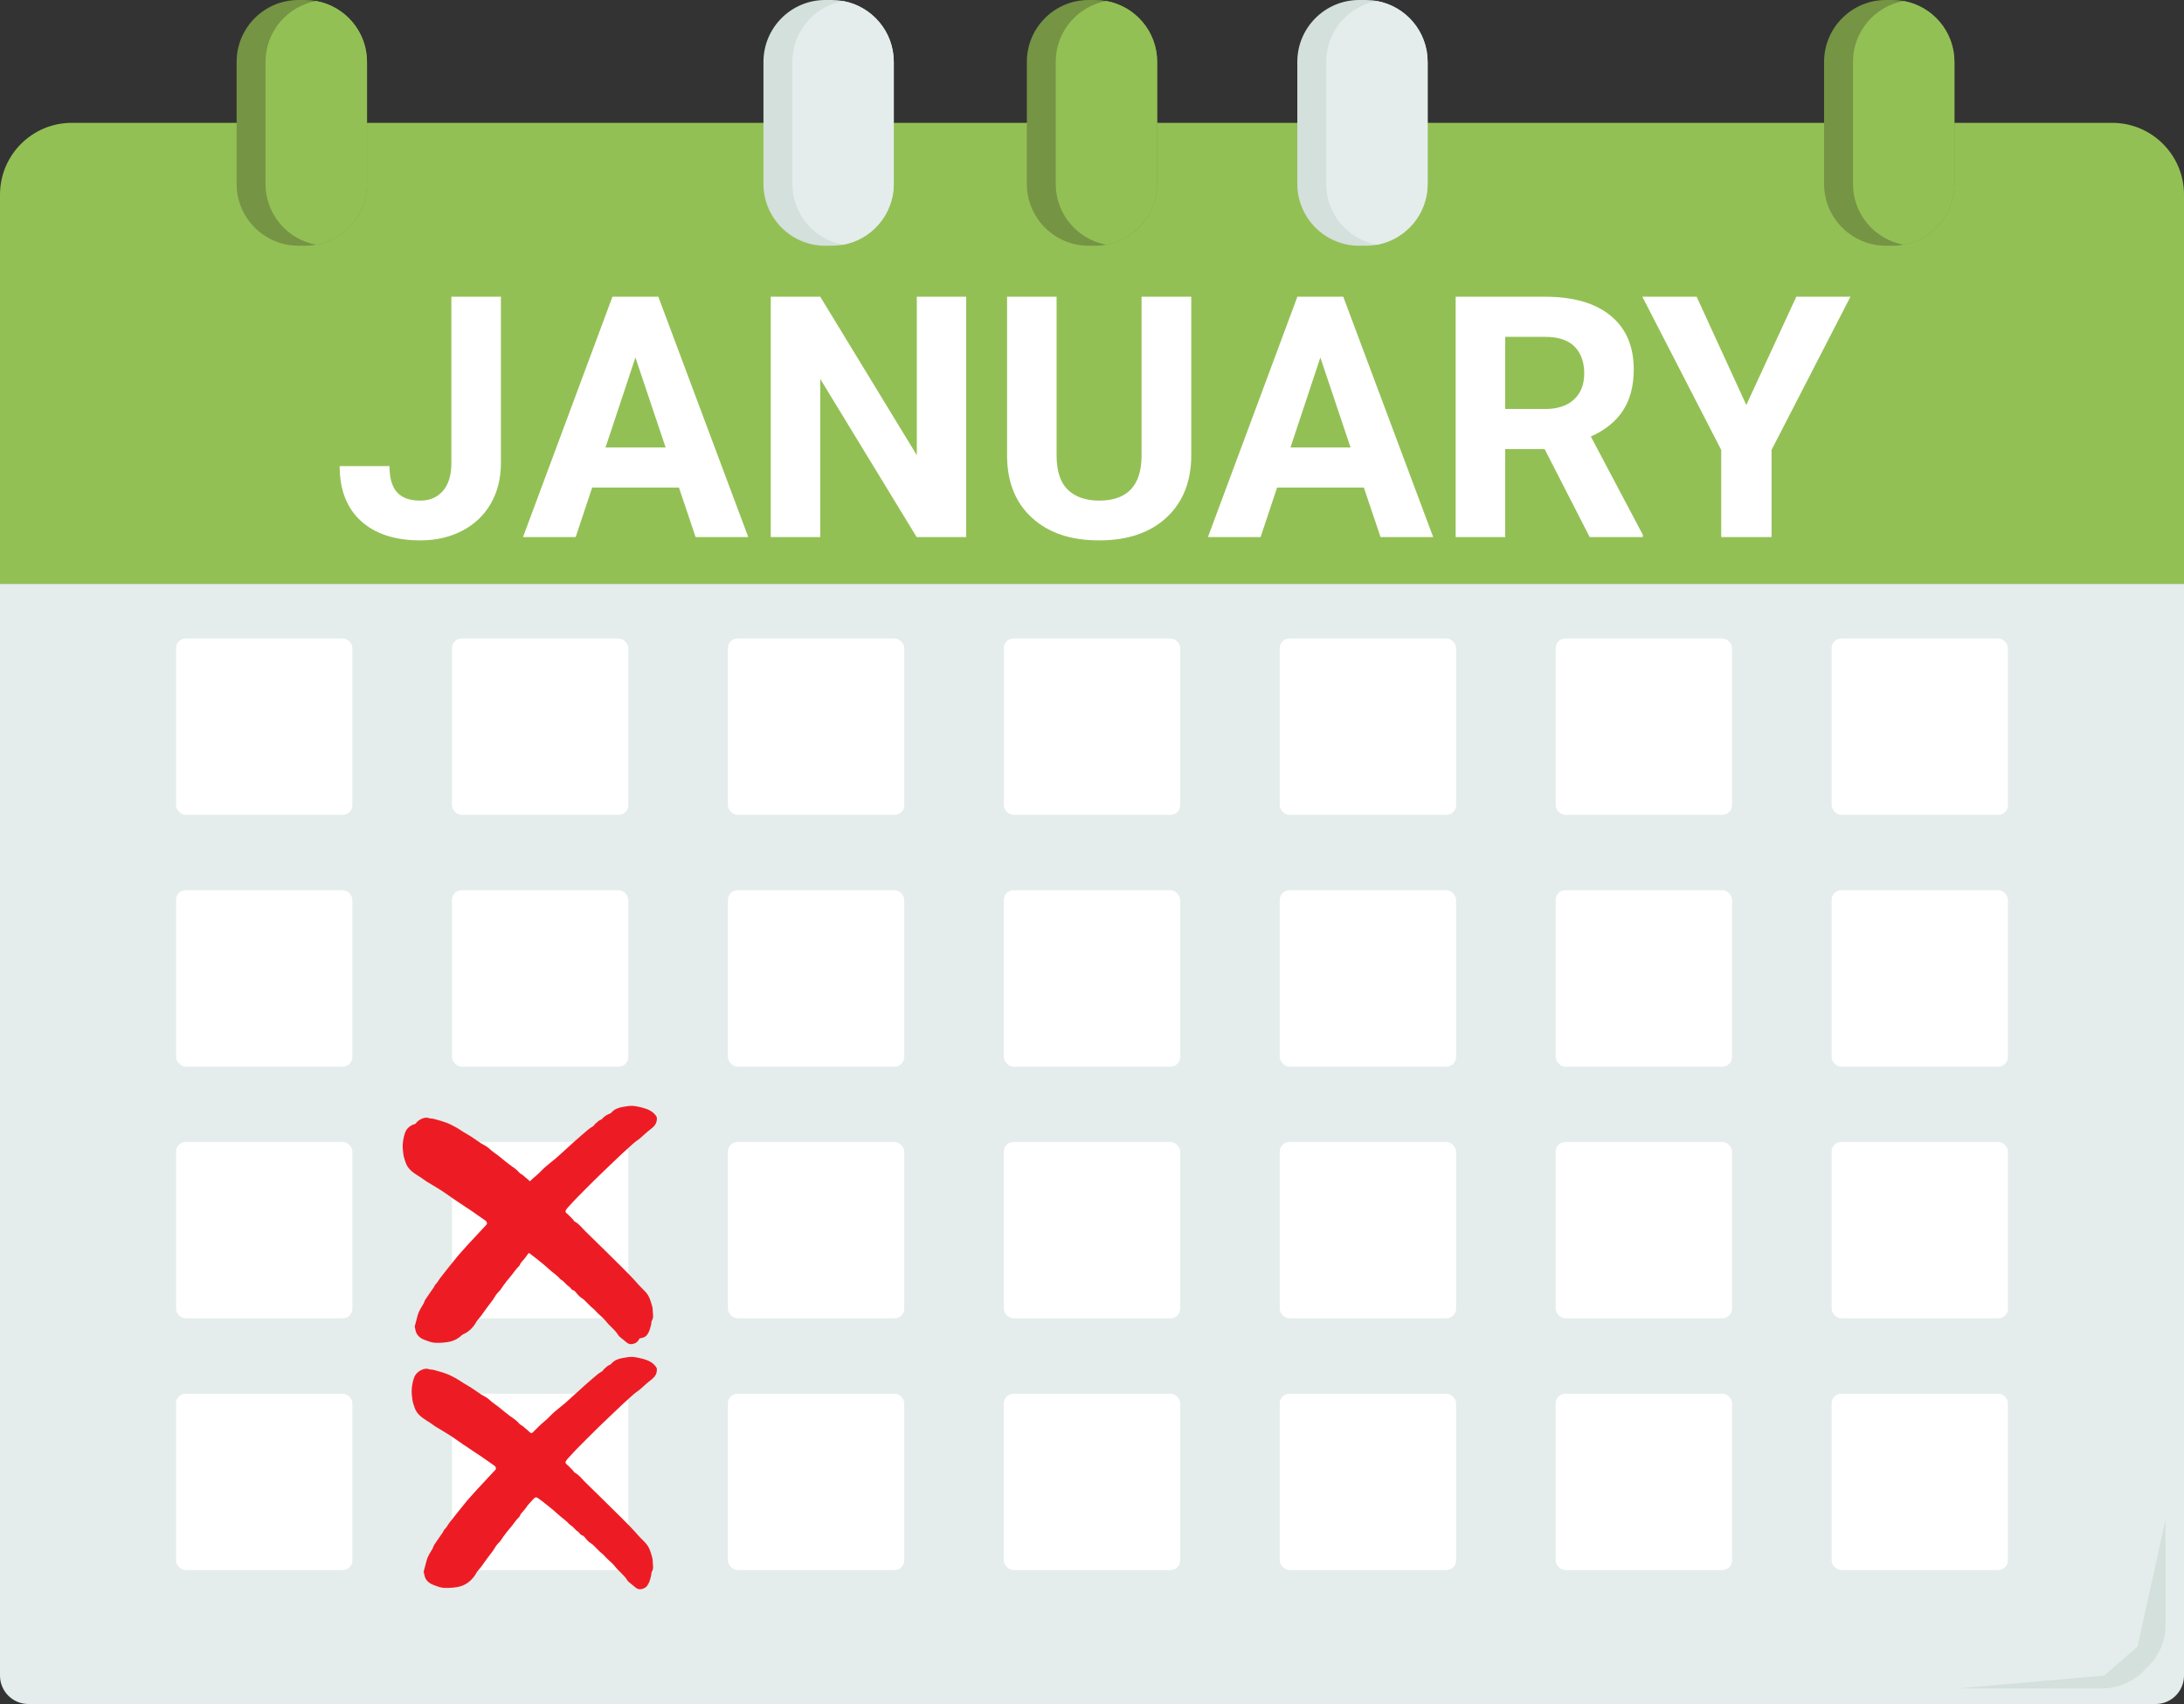 <svg xmlns="http://www.w3.org/2000/svg" id="uuid-9f9d35c7-2349-4871-adfa-b2e8eb4c8a6c" width="1459.62" height="1138.51" viewBox="0 0 1459.62 1138.51"><rect x="0" y="0" width="1459.62" height="1138.51" fill="#333333" stroke="none"/><defs><style>.uuid-0b595658-aa7c-4fa9-883b-1ef13b351d07{fill:#fff;}.uuid-efb7eeca-ea2c-49c0-863b-928fce059a0c{fill:#ed1c24;}.uuid-796270e9-f31f-4564-9a89-c8504beffb88{fill:#e4edeb;}.uuid-52b0a73e-636a-47e9-aabe-ec7afa4461b5{fill:#d3e0dc;}.uuid-40ec184f-05d7-4f30-b9fa-66e83be0c57a{fill:#93c055;}.uuid-17e5ebe6-df48-4d9d-8c0e-97626130bf39{fill:#759444;}</style></defs><g><path class="uuid-40ec184f-05d7-4f30-b9fa-66e83be0c57a" d="M47.96,82.08H1411.66c26.47,0,47.96,21.49,47.96,47.96V390.09H0V130.04c0-26.47,21.49-47.96,47.96-47.96Z"></path><path class="uuid-796270e9-f31f-4564-9a89-c8504beffb88" d="M0,390.09H1459.62v729.44c0,10.48-8.51,18.98-18.98,18.98H18.98c-10.48,0-18.98-8.51-18.98-18.98V390.09H0Z"></path><path class="uuid-17e5ebe6-df48-4d9d-8c0e-97626130bf39" d="M773.37,41.34V122.85c0,20.28-14.62,37.15-33.9,40.66-2.41,.45-4.89,.68-7.44,.68h-4.47c-22.79,0-41.3-18.51-41.3-41.34V41.34c0-22.82,18.51-41.34,41.3-41.34h4.47c2.54,0,5.02,.23,7.44,.68,19.28,3.51,33.9,20.38,33.9,40.66Z"></path><path class="uuid-40ec184f-05d7-4f30-b9fa-66e83be0c57a" d="M773.37,41.34V122.85c0,20.28-14.62,37.15-33.9,40.66-19.28-3.48-33.9-20.38-33.9-40.66V41.34c0-20.28,14.62-37.18,33.9-40.66,19.28,3.51,33.9,20.38,33.9,40.66Z"></path><path class="uuid-52b0a73e-636a-47e9-aabe-ec7afa4461b5" d="M597.34,41.34V122.85c0,20.28-14.65,37.18-33.93,40.66-2.41,.45-4.89,.68-7.4,.68h-4.47c-22.82,0-41.3-18.51-41.3-41.34V41.34c0-22.82,18.48-41.34,41.3-41.34h4.47c2.51,0,4.99,.23,7.4,.68,19.28,3.48,33.93,20.38,33.93,40.66Z"></path><path class="uuid-796270e9-f31f-4564-9a89-c8504beffb88" d="M597.34,41.34V122.85c0,20.28-14.65,37.18-33.93,40.66-19.25-3.48-33.87-20.38-33.87-40.66V41.34c0-20.28,14.62-37.18,33.87-40.66,19.28,3.48,33.93,20.38,33.93,40.66Z"></path><path class="uuid-17e5ebe6-df48-4d9d-8c0e-97626130bf39" d="M245.28,41.34V122.85c0,20.28-14.65,37.18-33.93,40.66-2.41,.45-4.89,.68-7.4,.68h-4.47c-22.82,0-41.34-18.51-41.34-41.34V41.34c0-22.82,18.51-41.34,41.34-41.34h4.47c2.51,0,4.99,.23,7.4,.68,19.28,3.48,33.93,20.38,33.93,40.66Z"></path><path class="uuid-40ec184f-05d7-4f30-b9fa-66e83be0c57a" d="M245.28,41.34V122.85c0,20.28-14.65,37.18-33.93,40.66-19.28-3.48-33.9-20.38-33.9-40.66V41.34c0-20.28,14.62-37.18,33.9-40.66,19.28,3.48,33.93,20.38,33.93,40.66Z"></path><path class="uuid-17e5ebe6-df48-4d9d-8c0e-97626130bf39" d="M1306.19,41.34V122.85c0,20.28-14.62,37.18-33.9,40.66-2.38,.45-4.86,.68-7.4,.68h-4.47c-22.82,0-41.34-18.51-41.34-41.34V41.34c0-22.82,18.51-41.34,41.34-41.34h4.47c2.54,0,5.02,.23,7.4,.68,19.28,3.48,33.9,20.38,33.9,40.66Z"></path><path class="uuid-40ec184f-05d7-4f30-b9fa-66e83be0c57a" d="M1306.19,41.34V122.85c0,20.28-14.62,37.18-33.9,40.66-19.28-3.48-33.9-20.38-33.9-40.66V41.34c0-20.28,14.62-37.18,33.9-40.66,19.28,3.48,33.9,20.38,33.9,40.66Z"></path><path class="uuid-52b0a73e-636a-47e9-aabe-ec7afa4461b5" d="M954.13,41.34V122.85c0,20.28-14.62,37.18-33.9,40.66-2.38,.45-4.86,.68-7.4,.68h-4.47c-22.82,0-41.34-18.51-41.34-41.34V41.34c0-22.82,18.51-41.34,41.34-41.34h4.47c2.54,0,5.02,.23,7.4,.68,19.28,3.48,33.9,20.38,33.9,40.66Z"></path><path class="uuid-796270e9-f31f-4564-9a89-c8504beffb88" d="M954.13,41.34V122.85c0,20.28-14.62,37.18-33.9,40.66-19.28-3.48-33.9-20.38-33.9-40.66V41.34c0-20.28,14.62-37.18,33.9-40.66,19.28,3.48,33.9,20.38,33.9,40.66Z"></path><rect class="uuid-0b595658-aa7c-4fa9-883b-1ef13b351d07" x="117.66" y="426.6" width="117.85" height="117.85" rx="6.43" ry="6.43"></rect><rect class="uuid-0b595658-aa7c-4fa9-883b-1ef13b351d07" x="302.07" y="426.6" width="117.85" height="117.85" rx="6.43" ry="6.43"></rect><rect class="uuid-0b595658-aa7c-4fa9-883b-1ef13b351d07" x="486.48" y="426.6" width="117.85" height="117.85" rx="6.44" ry="6.44"></rect><rect class="uuid-0b595658-aa7c-4fa9-883b-1ef13b351d07" x="670.89" y="426.6" width="117.85" height="117.85" rx="6.43" ry="6.43"></rect><rect class="uuid-0b595658-aa7c-4fa9-883b-1ef13b351d07" x="855.29" y="426.6" width="117.85" height="117.85" rx="6.43" ry="6.43"></rect><rect class="uuid-0b595658-aa7c-4fa9-883b-1ef13b351d07" x="1039.7" y="426.6" width="117.85" height="117.85" rx="6.43" ry="6.43"></rect><rect class="uuid-0b595658-aa7c-4fa9-883b-1ef13b351d07" x="1224.11" y="426.6" width="117.85" height="117.85" rx="6.44" ry="6.44"></rect><rect class="uuid-0b595658-aa7c-4fa9-883b-1ef13b351d07" x="117.66" y="594.79" width="117.85" height="117.85" rx="6.43" ry="6.43"></rect><rect class="uuid-0b595658-aa7c-4fa9-883b-1ef13b351d07" x="302.07" y="594.79" width="117.85" height="117.85" rx="6.44" ry="6.44"></rect><rect class="uuid-0b595658-aa7c-4fa9-883b-1ef13b351d07" x="486.48" y="594.79" width="117.85" height="117.85" rx="6.44" ry="6.44"></rect><rect class="uuid-0b595658-aa7c-4fa9-883b-1ef13b351d07" x="670.89" y="594.79" width="117.85" height="117.85" rx="6.44" ry="6.44"></rect><rect class="uuid-0b595658-aa7c-4fa9-883b-1ef13b351d07" x="855.29" y="594.79" width="117.85" height="117.85" rx="6.44" ry="6.44"></rect><rect class="uuid-0b595658-aa7c-4fa9-883b-1ef13b351d07" x="1039.7" y="594.79" width="117.85" height="117.85" rx="6.43" ry="6.43"></rect><rect class="uuid-0b595658-aa7c-4fa9-883b-1ef13b351d07" x="1224.11" y="594.79" width="117.85" height="117.85" rx="6.43" ry="6.43"></rect><rect class="uuid-0b595658-aa7c-4fa9-883b-1ef13b351d07" x="117.66" y="762.98" width="117.85" height="117.85" rx="6.43" ry="6.43"></rect><rect class="uuid-0b595658-aa7c-4fa9-883b-1ef13b351d07" x="302.07" y="762.98" width="117.85" height="117.85" rx="6.44" ry="6.44"></rect><rect class="uuid-0b595658-aa7c-4fa9-883b-1ef13b351d07" x="486.48" y="762.98" width="117.85" height="117.85" rx="6.44" ry="6.44"></rect><rect class="uuid-0b595658-aa7c-4fa9-883b-1ef13b351d07" x="670.89" y="762.98" width="117.85" height="117.85" rx="6.44" ry="6.44"></rect><rect class="uuid-0b595658-aa7c-4fa9-883b-1ef13b351d07" x="855.29" y="762.98" width="117.85" height="117.85" rx="6.44" ry="6.44"></rect><rect class="uuid-0b595658-aa7c-4fa9-883b-1ef13b351d07" x="1039.7" y="762.98" width="117.85" height="117.85" rx="6.44" ry="6.44"></rect><rect class="uuid-0b595658-aa7c-4fa9-883b-1ef13b351d07" x="1224.11" y="762.98" width="117.85" height="117.85" rx="6.44" ry="6.44"></rect><rect class="uuid-0b595658-aa7c-4fa9-883b-1ef13b351d07" x="117.66" y="931.17" width="117.85" height="117.85" rx="6.44" ry="6.44"></rect><rect class="uuid-0b595658-aa7c-4fa9-883b-1ef13b351d07" x="302.07" y="931.17" width="117.85" height="117.85" rx="6.44" ry="6.44"></rect><rect class="uuid-0b595658-aa7c-4fa9-883b-1ef13b351d07" x="486.48" y="931.17" width="117.85" height="117.85" rx="6.44" ry="6.44"></rect><rect class="uuid-0b595658-aa7c-4fa9-883b-1ef13b351d07" x="670.89" y="931.17" width="117.85" height="117.85" rx="6.44" ry="6.44"></rect><rect class="uuid-0b595658-aa7c-4fa9-883b-1ef13b351d07" x="855.29" y="931.17" width="117.85" height="117.85" rx="6.44" ry="6.44"></rect><rect class="uuid-0b595658-aa7c-4fa9-883b-1ef13b351d07" x="1039.7" y="931.17" width="117.85" height="117.85" rx="6.44" ry="6.44"></rect><rect class="uuid-0b595658-aa7c-4fa9-883b-1ef13b351d07" x="1224.11" y="931.17" width="117.85" height="117.85" rx="6.44" ry="6.44"></rect><path class="uuid-52b0a73e-636a-47e9-aabe-ec7afa4461b5" d="M1308.3,1128.12h96.49c10.37,0,20.31-4.12,27.64-11.45l3.4-3.4c7.33-7.33,11.45-17.27,11.45-27.64v-70.19l-18.78,84.77-22.27,19.32-97.92,8.58Z"></path><path class="uuid-efb7eeca-ea2c-49c0-863b-928fce059a0c" d="M277.18,886.25c.6-2.28,1.24-4.71,1.87-7.15,.75-2.93,2.41-5.4,3.94-7.94,.52-.88,.7-1.97,1.26-2.81,1.79-2.71,3.68-5.36,5.52-8.03,.2-.29,.43-.58,.53-.91,.27-.84,.84-1.37,1.44-1.99,.9-.94,1.45-2.21,2.25-3.27,1.19-1.6,2.47-3.14,3.71-4.7,.49-.61,.95-1.25,1.44-1.86,2.3-2.85,4.59-5.71,6.91-8.55,.88-1.08,1.83-2.11,2.77-3.15,1.54-1.71,3.07-3.42,4.63-5.11,1.85-2.02,3.73-4.02,5.6-6.02,1.98-2.12,3.98-4.22,5.94-6.36,.81-.88,.5-2.14-.48-2.81-2.98-2.04-5.9-4.16-8.88-6.21-1.84-1.27-3.72-2.47-5.58-3.7-2.27-1.51-4.55-3.02-6.81-4.56-2.32-1.59-4.59-3.26-6.94-4.82-2.14-1.42-4.35-2.76-6.54-4.1-1.51-.93-3.07-1.77-4.57-2.72-1.08-.69-2.08-1.5-3.14-2.22-.9-.61-1.84-1.17-2.76-1.76-3.43-2.19-6.71-4.53-8.13-8.59-.63-1.8-1.27-3.63-1.55-5.5-.35-2.39-.6-4.86-.41-7.26,.19-2.48,.7-5.01,1.53-7.36,.93-2.62,3.08-4.51,5.58-5.48,1.16-.45,2.77-.87,4.29-.28,.99,.39,2.19,.21,3.23,.5,2.91,.81,5.85,1.58,8.67,2.64,2.28,.86,4.44,2.04,6.59,3.21,1.6,.88,3.08,1.98,4.64,2.94,1.75,1.07,3.57,2.04,5.29,3.16,2.12,1.37,4.14,2.88,6.25,4.27,1.12,.73,2.34,1.3,3.48,2,.7,.43,1.42,.88,2,1.45,2.47,2.43,5.52,4.12,8.12,6.39,1.91,1.67,3.95,3.19,5.96,4.73,1.37,1.05,2.84,1.96,4.17,3.05,1.19,.99,2.1,2.4,3.42,3.13,1.07,.59,1.88,1.36,2.74,2.14,.95,.84,1.98,1.6,2.88,2.49,.75,.73,1.34,.85,2.13,.07,2.63-2.56,5.14-5.27,8-7.56,2.26-1.82,4.07-4.04,6.24-5.91,2.29-1.97,4.69-3.81,7-5.76,1.49-1.25,2.9-2.59,4.35-3.9,2.9-2.63,5.77-5.29,8.7-7.89,2.92-2.59,5.87-5.15,8.87-7.65,1.02-.86,2.25-1.47,3.33-2.26,.37-.27,.51-.82,.87-1.11,1.36-1.12,2.47-2.58,4.28-3.11,.34-.1,.61-.51,.88-.8,1.97-2.19,4.53-3.17,7.35-3.63,1.85-.3,3.71-.69,5.58-.76,1.51-.06,3.06,.17,4.56,.48,2.03,.42,4.06,.91,6.01,1.61,2.7,.97,5.03,2.6,6.56,5.07,.41,.66,.3,1.75,.18,2.61-.41,2.95-2.52,4.67-4.74,6.32-1.05,.78-2,1.69-3,2.53-1.51,1.27-2.88,2.77-4.46,3.86-2.29,1.59-4.35,3.36-6.35,5.27-1.27,1.21-2.64,2.32-3.91,3.53-5.51,5.24-11.05,10.45-16.5,15.75-4.71,4.58-9.33,9.25-13.95,13.92-1.95,1.98-3.82,4.04-5.7,6.08-.74,.81-1.54,1.61-2.06,2.55-.35,.64-.54,1.41,.39,2.16,1.58,1.26,2.94,2.81,4.37,4.26,.4,.4,.62,1.07,1.08,1.3,2.91,1.51,4.76,4.18,7.02,6.39,8.2,7.98,16.37,16,24.49,24.07,3.71,3.69,7.4,7.41,10.81,11.35,1.71,1.97,3.67,3.65,5.36,5.61,1.35,1.57,2.29,3.41,2.91,5.36,.67,2.14,1.59,4.36,1.55,6.52-.04,2.26,.87,4.67-.58,6.89-.44,.67-.23,1.73-.47,2.57-.52,1.83-.87,3.78-1.79,5.4-.64,1.12-1.25,2.35-2.84,3.08-2.23,1.01-3.94,.99-5.77-.43-.77-.6-1.53-1.24-2.27-1.89-1.16-1.01-2.63-1.85-3.38-3.11-2.11-3.54-5.58-5.8-8.04-9.02-1.6-2.09-3.77-3.74-5.66-5.61-.77-.77-1.46-1.62-2.25-2.38-.72-.69-1.57-1.26-2.29-1.95-1.56-1.52-3.04-3.12-4.63-4.61-.76-.71-1.73-1.18-2.54-1.85-.71-.59-1.35-1.28-1.95-1.99-.89-1.06-1.56-2.24-3.11-2.66-.72-.2-1.19-1.26-1.84-1.86-.54-.5-1.23-.86-1.77-1.36-.83-.77-1.59-1.62-2.41-2.42-.35-.34-.75-.62-1.15-.91-.31-.23-.71-.37-.95-.65-2.25-2.66-5.26-4.47-7.78-6.84-2.96-2.78-6.23-5.24-9.39-7.8-1.26-1.02-2.59-1.98-3.92-2.91-1.03-.72-1.92-.53-2.76,.44-1.81,2.1-3.93,4.01-5.37,6.33-1.2,1.93-3.27,3.18-3.99,5.42-.05,.16-.18,.32-.3,.43-2.44,2.25-4.08,5.16-6.28,7.61-1.54,1.72-2.88,3.62-4.28,5.45-1.11,1.45-1.87,3.07-3.31,4.38-1.63,1.48-2.61,3.66-3.93,5.49-1.12,1.56-2.35,3.06-3.49,4.61-1.47,1.99-2.89,4.02-4.35,6.02-.38,.52-.85,.97-1.25,1.48-.57,.72-1.23,1.4-1.67,2.2-1.41,2.56-3.17,4.75-5.54,6.53-2.31,1.74-4.93,2.71-7.66,3.14-2.96,.46-6.02,.66-8.99,.45-2.17-.16-4.3-1.11-6.4-1.84-2.29-.79-4.26-2.19-5.43-4.29-.74-1.32-.85-2.98-1.32-4.76Z"></path><path class="uuid-efb7eeca-ea2c-49c0-863b-928fce059a0c" d="M283.17,882.26c.6-2.28,1.24-4.71,1.87-7.15,.75-2.93,2.41-5.4,3.94-7.94,.52-.88,.7-1.97,1.26-2.81,1.79-2.71,3.68-5.36,5.52-8.03,.2-.29,.43-.58,.53-.91,.27-.84,.84-1.37,1.44-1.99,.9-.94,1.45-2.21,2.25-3.27,1.19-1.6,2.47-3.14,3.71-4.7,.49-.61,.95-1.25,1.44-1.86,2.3-2.85,4.59-5.71,6.91-8.55,.88-1.08,1.83-2.11,2.77-3.15,1.54-1.71,3.07-3.42,4.63-5.11,1.85-2.02,3.73-4.02,5.6-6.02,1.98-2.12,3.98-4.22,5.94-6.36,.81-.88,.5-2.14-.48-2.81-2.98-2.04-5.9-4.16-8.88-6.21-1.84-1.27-3.72-2.47-5.58-3.7-2.27-1.51-4.55-3.02-6.81-4.56-2.32-1.59-4.59-3.26-6.94-4.82-2.14-1.42-4.35-2.76-6.54-4.1-1.51-.93-3.07-1.77-4.57-2.72-1.08-.69-2.08-1.5-3.14-2.22-.9-.61-1.84-1.17-2.76-1.76-3.43-2.19-6.71-4.53-8.13-8.59-.63-1.8-1.27-3.63-1.55-5.5-.35-2.39-.6-4.86-.41-7.26,.19-2.48,.7-5.01,1.53-7.36,.93-2.62,3.08-4.51,5.58-5.48,1.16-.45,2.77-.87,4.29-.28,.99,.39,2.19,.21,3.23,.5,2.91,.81,5.85,1.58,8.67,2.64,2.28,.86,4.44,2.04,6.59,3.21,1.6,.88,3.08,1.98,4.64,2.94,1.75,1.07,3.57,2.04,5.29,3.16,2.12,1.37,4.14,2.88,6.25,4.27,1.12,.73,2.34,1.3,3.48,2,.7,.43,1.42,.88,2,1.45,2.47,2.43,5.52,4.12,8.12,6.39,1.91,1.67,3.95,3.19,5.96,4.73,1.37,1.05,2.84,1.96,4.17,3.05,1.19,.99,2.1,2.4,3.42,3.13,1.07,.59,1.88,1.36,2.74,2.14,.95,.84,1.98,1.6,2.88,2.49,.75,.73,1.34,.85,2.13,.07,2.63-2.56,5.14-5.27,8-7.56,2.26-1.82,4.07-4.04,6.24-5.91,2.29-1.97,4.69-3.81,7-5.76,1.49-1.25,2.9-2.59,4.35-3.9,2.9-2.63,5.77-5.29,8.7-7.89,2.92-2.59,5.87-5.15,8.87-7.65,1.02-.86,2.25-1.47,3.33-2.26,.37-.27,.51-.82,.87-1.11,1.36-1.12,2.47-2.58,4.28-3.11,.34-.1,.61-.51,.88-.8,1.97-2.19,4.53-3.17,7.35-3.63,1.85-.3,3.71-.69,5.58-.76,1.51-.06,3.06,.17,4.56,.48,2.03,.42,4.06,.91,6.01,1.61,2.7,.97,5.03,2.6,6.56,5.07,.41,.66,.3,1.75,.18,2.61-.41,2.95-2.52,4.67-4.74,6.32-1.05,.78-2,1.69-3,2.53-1.51,1.27-2.88,2.77-4.46,3.86-2.29,1.59-4.35,3.36-6.35,5.27-1.27,1.21-2.64,2.32-3.91,3.53-5.51,5.24-11.05,10.45-16.5,15.75-4.71,4.58-9.33,9.25-13.95,13.92-1.95,1.98-3.82,4.04-5.7,6.08-.74,.81-1.54,1.61-2.06,2.55-.35,.64-.54,1.41,.39,2.16,1.58,1.26,2.94,2.81,4.37,4.26,.4,.4,.62,1.07,1.08,1.3,2.91,1.51,4.76,4.18,7.02,6.39,8.2,7.98,16.37,16,24.49,24.07,3.71,3.69,7.4,7.41,10.81,11.35,1.71,1.97,3.67,3.65,5.36,5.61,1.35,1.57,2.29,3.41,2.91,5.36,.67,2.14,1.59,4.36,1.55,6.52-.04,2.26,.87,4.67-.58,6.89-.44,.67-.23,1.73-.47,2.57-.52,1.83-.87,3.78-1.79,5.4-.64,1.12-1.25,2.35-2.84,3.08-2.23,1.01-3.94,.99-5.77-.43-.77-.6-1.53-1.24-2.27-1.89-1.16-1.01-2.63-1.85-3.38-3.11-2.11-3.54-5.58-5.8-8.04-9.02-1.6-2.09-3.77-3.74-5.66-5.61-.77-.77-1.46-1.62-2.25-2.38-.72-.69-1.57-1.26-2.29-1.95-1.56-1.52-3.04-3.12-4.63-4.61-.76-.71-1.73-1.18-2.54-1.85-.71-.59-1.35-1.28-1.95-1.99-.89-1.06-1.56-2.24-3.11-2.66-.72-.2-1.19-1.26-1.84-1.86-.54-.5-1.23-.86-1.77-1.36-.83-.77-1.59-1.62-2.41-2.42-.35-.34-.75-.62-1.15-.91-.31-.23-.71-.37-.95-.65-2.25-2.66-5.26-4.47-7.78-6.84-2.96-2.78-6.23-5.24-9.39-7.8-1.26-1.02-2.59-1.98-3.92-2.91-1.03-.72-1.92-.53-2.76,.44-1.81,2.1-3.93,4.01-5.37,6.33-1.2,1.93-3.27,3.18-3.99,5.42-.05,.16-.18,.32-.3,.43-2.44,2.25-4.08,5.16-6.28,7.61-1.54,1.72-2.88,3.62-4.28,5.45-1.11,1.45-1.87,3.07-3.31,4.38-1.63,1.48-2.61,3.66-3.93,5.49-1.12,1.56-2.35,3.06-3.49,4.61-1.47,1.99-2.89,4.02-4.35,6.02-.38,.52-.85,.97-1.25,1.48-.57,.72-1.23,1.4-1.67,2.2-1.41,2.56-3.17,4.75-5.54,6.53-2.31,1.74-4.93,2.71-7.66,3.14-2.96,.46-6.02,.66-8.99,.45-2.17-.16-4.3-1.11-6.4-1.84-2.29-.79-4.26-2.19-5.43-4.29-.74-1.32-.85-2.98-1.32-4.76Z"></path><path class="uuid-efb7eeca-ea2c-49c0-863b-928fce059a0c" d="M283.17,1050c.6-2.28,1.24-4.71,1.87-7.15,.75-2.93,2.41-5.4,3.94-7.94,.52-.88,.7-1.97,1.26-2.81,1.79-2.71,3.68-5.36,5.52-8.03,.2-.29,.43-.58,.53-.91,.27-.84,.84-1.37,1.44-1.99,.9-.94,1.45-2.21,2.25-3.27,1.19-1.6,2.47-3.14,3.71-4.7,.49-.61,.95-1.25,1.44-1.86,2.3-2.85,4.59-5.71,6.91-8.55,.88-1.08,1.83-2.11,2.77-3.15,1.54-1.71,3.07-3.42,4.63-5.11,1.85-2.02,3.73-4.02,5.6-6.02,1.98-2.12,3.98-4.22,5.94-6.36,.81-.88,.5-2.14-.48-2.81-2.98-2.04-5.9-4.16-8.88-6.21-1.84-1.27-3.72-2.47-5.58-3.7-2.27-1.51-4.55-3.02-6.81-4.56-2.32-1.59-4.59-3.26-6.94-4.82-2.14-1.42-4.35-2.76-6.54-4.1-1.51-.93-3.07-1.77-4.57-2.72-1.08-.69-2.08-1.5-3.14-2.22-.9-.61-1.84-1.17-2.76-1.76-3.43-2.19-6.71-4.53-8.13-8.59-.63-1.8-1.27-3.63-1.55-5.5-.35-2.39-.6-4.86-.41-7.26,.19-2.48,.7-5.01,1.53-7.36,.93-2.62,3.08-4.51,5.58-5.48,1.16-.45,2.77-.87,4.29-.28,.99,.39,2.19,.21,3.23,.5,2.91,.81,5.85,1.58,8.67,2.64,2.28,.86,4.44,2.04,6.59,3.21,1.6,.88,3.08,1.98,4.64,2.94,1.75,1.07,3.57,2.04,5.29,3.16,2.12,1.37,4.14,2.88,6.25,4.27,1.12,.73,2.34,1.3,3.48,2,.7,.43,1.42,.88,2,1.45,2.47,2.43,5.52,4.12,8.12,6.39,1.91,1.67,3.95,3.19,5.96,4.73,1.37,1.05,2.84,1.96,4.17,3.05,1.19,.99,2.1,2.4,3.42,3.13,1.07,.59,1.88,1.36,2.74,2.14,.95,.84,1.98,1.6,2.88,2.49,.75,.73,1.34,.85,2.13,.07,2.63-2.56,5.14-5.27,8-7.56,2.26-1.82,4.07-4.04,6.24-5.91,2.29-1.97,4.69-3.81,7-5.76,1.49-1.25,2.9-2.59,4.35-3.9,2.9-2.63,5.77-5.29,8.7-7.89,2.92-2.59,5.87-5.15,8.87-7.65,1.02-.86,2.25-1.47,3.33-2.26,.37-.27,.51-.82,.87-1.11,1.36-1.12,2.47-2.58,4.28-3.11,.34-.1,.61-.51,.88-.8,1.97-2.19,4.53-3.17,7.35-3.63,1.85-.3,3.71-.69,5.58-.76,1.51-.06,3.06,.17,4.56,.48,2.03,.42,4.06,.91,6.01,1.61,2.7,.97,5.03,2.6,6.56,5.07,.41,.66,.3,1.75,.18,2.61-.41,2.95-2.52,4.67-4.74,6.32-1.05,.78-2,1.69-3,2.53-1.51,1.27-2.88,2.77-4.46,3.86-2.29,1.59-4.35,3.36-6.35,5.27-1.27,1.21-2.64,2.32-3.91,3.53-5.51,5.24-11.05,10.45-16.5,15.75-4.71,4.58-9.33,9.25-13.95,13.92-1.95,1.98-3.82,4.04-5.7,6.08-.74,.81-1.54,1.61-2.06,2.55-.35,.64-.54,1.41,.39,2.16,1.58,1.26,2.94,2.81,4.37,4.26,.4,.4,.62,1.07,1.08,1.3,2.91,1.51,4.76,4.18,7.02,6.39,8.2,7.98,16.37,16,24.49,24.07,3.71,3.69,7.4,7.41,10.81,11.35,1.71,1.97,3.67,3.65,5.36,5.61,1.35,1.57,2.29,3.41,2.91,5.36,.67,2.14,1.59,4.36,1.55,6.52-.04,2.26,.87,4.67-.58,6.89-.44,.67-.23,1.73-.47,2.57-.52,1.83-.87,3.78-1.79,5.4-.64,1.12-1.25,2.35-2.84,3.08-2.23,1.01-3.94,.99-5.77-.43-.77-.6-1.53-1.24-2.27-1.89-1.16-1.01-2.63-1.85-3.38-3.11-2.11-3.54-5.58-5.8-8.04-9.02-1.6-2.09-3.77-3.74-5.66-5.61-.77-.77-1.46-1.62-2.25-2.38-.72-.69-1.57-1.26-2.29-1.95-1.56-1.52-3.04-3.12-4.63-4.61-.76-.71-1.73-1.18-2.54-1.85-.71-.59-1.35-1.28-1.95-1.99-.89-1.06-1.56-2.24-3.11-2.66-.72-.2-1.19-1.26-1.84-1.86-.54-.5-1.23-.86-1.77-1.36-.83-.77-1.59-1.62-2.41-2.42-.35-.34-.75-.62-1.15-.91-.31-.23-.71-.37-.95-.65-2.25-2.66-5.26-4.47-7.78-6.84-2.96-2.78-6.23-5.24-9.39-7.8-1.26-1.02-2.59-1.98-3.92-2.91-1.03-.72-1.92-.53-2.76,.44-1.81,2.1-3.93,4.01-5.37,6.33-1.2,1.93-3.27,3.18-3.99,5.42-.05,.16-.18,.32-.3,.43-2.44,2.25-4.08,5.16-6.28,7.61-1.54,1.72-2.88,3.62-4.28,5.45-1.11,1.45-1.87,3.07-3.31,4.38-1.63,1.48-2.61,3.66-3.93,5.49-1.12,1.56-2.35,3.06-3.49,4.61-1.47,1.99-2.89,4.02-4.35,6.02-.38,.52-.85,.97-1.25,1.48-.57,.72-1.23,1.4-1.67,2.2-1.41,2.56-3.17,4.75-5.54,6.53-2.31,1.74-4.93,2.71-7.66,3.14-2.96,.46-6.02,.66-8.99,.45-2.17-.16-4.3-1.11-6.4-1.84-2.29-.79-4.26-2.19-5.43-4.29-.74-1.32-.85-2.98-1.32-4.76Z"></path></g><g><path class="uuid-0b595658-aa7c-4fa9-883b-1ef13b351d07" d="M301.68,198.25h33.09v111.18c0,10.22-2.26,19.25-6.78,27.08-4.52,7.83-10.9,13.88-19.14,18.14-8.24,4.26-17.54,6.4-27.91,6.4-16.99,0-30.22-4.32-39.71-12.96-9.49-8.64-14.23-20.86-14.23-36.67h33.31c0,7.87,1.65,13.68,4.96,17.43,3.31,3.75,8.53,5.62,15.66,5.62,6.32,0,11.36-2.17,15.11-6.51,3.75-4.34,5.62-10.52,5.62-18.53v-111.18Z"></path><path class="uuid-0b595658-aa7c-4fa9-883b-1ef13b351d07" d="M453.78,325.76h-58.02l-11.03,33.09h-35.19l59.78-160.6h30.66l60.11,160.6h-35.19l-11.14-33.09Zm-49.08-26.8h40.15l-20.19-60.11-19.96,60.11Z"></path><path class="uuid-0b595658-aa7c-4fa9-883b-1ef13b351d07" d="M645.71,358.85h-33.09l-64.42-105.67v105.67h-33.09V198.25h33.09l64.53,105.89v-105.89h32.98v160.6Z"></path><path class="uuid-0b595658-aa7c-4fa9-883b-1ef13b351d07" d="M796.15,198.25v105.78c0,17.58-5.5,31.47-16.49,41.69-10.99,10.22-26.01,15.33-45.06,15.33s-33.64-4.96-44.67-14.89c-11.03-9.93-16.65-23.57-16.88-40.92v-106.99h33.09v106c0,10.52,2.52,18.18,7.55,23,5.04,4.82,12,7.22,20.9,7.22,18.6,0,28.05-9.78,28.35-29.34v-106.88h33.2Z"></path><path class="uuid-0b595658-aa7c-4fa9-883b-1ef13b351d07" d="M911.53,325.76h-58.02l-11.03,33.09h-35.19l59.78-160.6h30.66l60.11,160.6h-35.19l-11.14-33.09Zm-49.08-26.8h40.15l-20.18-60.11-19.96,60.11Z"></path><path class="uuid-0b595658-aa7c-4fa9-883b-1ef13b351d07" d="M1032.31,300.06h-26.36v58.79h-33.09V198.25h59.67c18.97,0,33.6,4.23,43.9,12.68,10.29,8.46,15.44,20.41,15.44,35.85,0,10.96-2.37,20.09-7.11,27.41-4.74,7.32-11.93,13.14-21.56,17.48l34.74,65.63v1.54h-35.52l-30.11-58.79Zm-26.36-26.8h26.69c8.31,0,14.74-2.11,19.3-6.34,4.56-4.23,6.84-10.05,6.84-17.48s-2.15-13.53-6.45-17.87c-4.3-4.34-10.9-6.51-19.8-6.51h-26.58v48.2Z"></path><path class="uuid-0b595658-aa7c-4fa9-883b-1ef13b351d07" d="M1167.09,270.61l33.42-72.36h36.18l-52.72,102.36v58.24h-33.64v-58.24l-52.72-102.36h36.29l33.2,72.36Z"></path></g></svg>